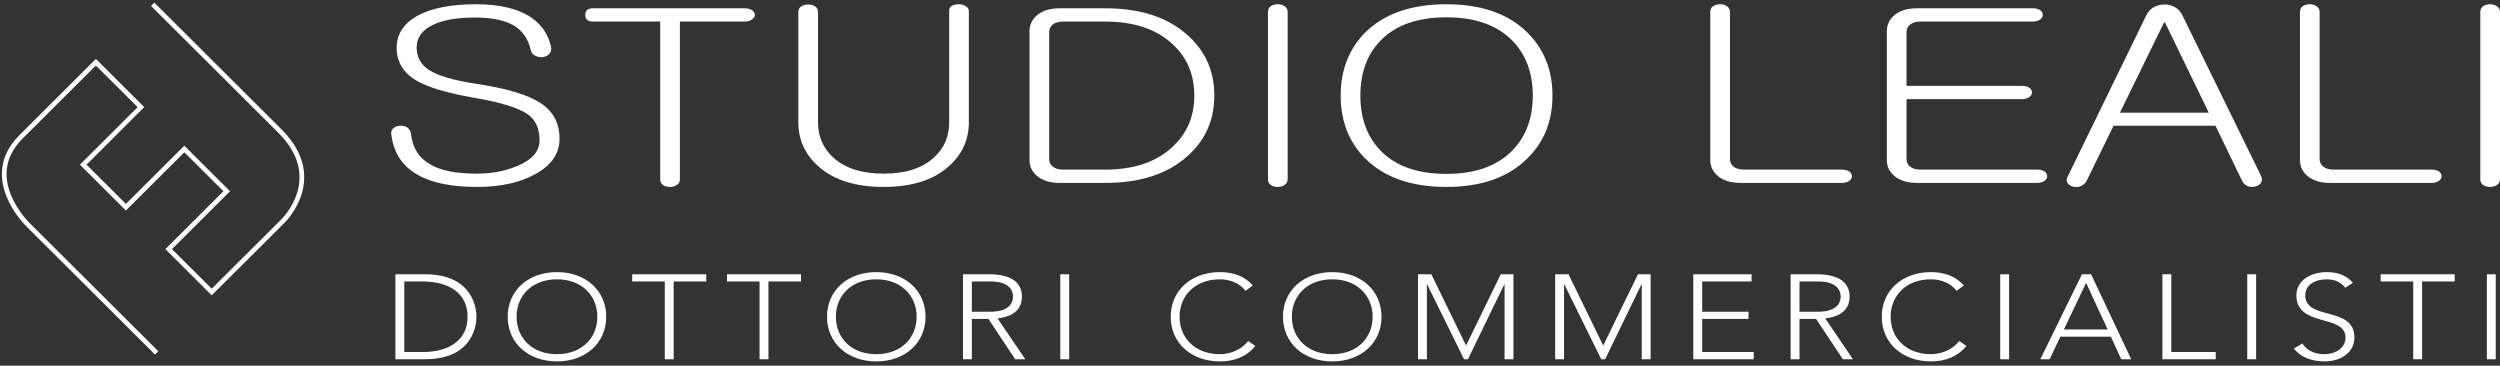 <?xml version="1.0" encoding="UTF-8"?>
<svg width="588px" height="86px" viewBox="0 0 588 86" version="1.1" xmlns="http://www.w3.org/2000/svg" xmlns:xlink="http://www.w3.org/1999/xlink">
    <rect x="0" y="0" width="588" height="86" fill="#333333" stroke="none"/>
    <title>logo Studio Leali(2) Copy</title>
    <g id="Page-1" stroke="none" stroke-width="1" fill="none" fill-rule="evenodd">
        <g id="logo-Studio-Leali(2)-Copy" transform="translate(1, 1)">
            <path d="M124.259,3.348 C126.548,5.022 127.994,7.235 128.591,9.988 C128.741,10.696 128.591,11.272 128.143,11.717 C127.794,12.128 127.272,12.369 126.575,12.444 C125.926,12.483 125.329,12.351 124.781,12.053 C124.234,11.755 123.91,11.309 123.812,10.714 C123.213,8.071 121.844,6.138 119.703,4.91 C117.562,3.721 114.551,3.124 110.666,3.124 C106.484,3.124 103.199,3.701 100.808,4.855 C98.27,6.082 96.999,7.849 96.999,10.155 C96.999,12.463 97.995,14.25 99.986,15.514 C102.077,16.851 105.837,17.931 111.263,18.748 C118.383,19.828 123.412,21.371 126.35,23.38 C129.188,25.315 130.607,28.066 130.607,31.639 C130.607,35.136 128.666,37.928 124.781,40.011 C121.196,41.98 116.69,42.966 111.263,42.966 C105.14,42.966 100.436,41.998 97.148,40.066 C93.563,38.018 91.522,34.838 91.025,30.524 C90.925,29.929 91.125,29.444 91.622,29.071 C92.02,28.775 92.519,28.608 93.116,28.569 C93.763,28.535 94.31,28.663 94.76,28.96 C95.257,29.295 95.555,29.78 95.655,30.41 C96.002,33.758 97.548,36.196 100.286,37.72 C102.725,39.135 106.334,39.842 111.116,39.842 C114.7,39.842 117.911,39.228 120.749,38.001 C124.184,36.548 125.903,34.559 125.903,32.028 C125.903,29.277 125.006,27.249 123.213,25.948 C121.072,24.387 116.815,23.065 110.443,21.986 C104.318,20.908 99.887,19.604 97.148,18.079 C93.911,16.219 92.294,13.614 92.294,10.266 C92.294,7.031 93.938,4.502 97.223,2.678 C100.559,0.892 105.14,0 110.966,0 C116.74,0 121.172,1.115 124.259,3.348 L124.259,3.348 Z M175.865,1.394 C176.313,1.692 176.537,2.064 176.537,2.511 C176.537,2.921 176.313,3.273 175.865,3.571 C175.418,3.905 174.821,4.072 174.074,4.072 L158.912,4.072 L158.912,41.236 C158.912,41.755 158.663,42.186 158.165,42.519 C157.718,42.817 157.194,42.966 156.597,42.966 C155.949,42.966 155.402,42.817 154.955,42.519 C154.505,42.186 154.283,41.755 154.283,41.236 L154.283,4.072 L138.449,4.072 C137.255,4.072 136.656,3.552 136.656,2.511 C136.656,1.469 137.255,0.948 138.449,0.948 L174.074,0.948 C174.821,0.948 175.418,1.098 175.865,1.394 L175.865,1.394 Z M187.442,0.503 C187.889,0.204 188.437,0.055 189.084,0.055 C189.683,0.055 190.205,0.188 190.652,0.446 C191.15,0.783 191.399,1.247 191.399,1.842 L191.399,27.789 C191.399,31.1 192.594,33.854 194.984,36.047 C197.772,38.576 201.73,39.842 206.859,39.842 C211.987,39.842 215.92,38.576 218.66,36.047 C221.049,33.889 222.245,31.137 222.245,27.789 L222.245,1.506 C222.245,1.023 222.468,0.634 222.917,0.336 C223.364,0.114 223.912,0 224.559,0 C225.158,0 225.68,0.149 226.127,0.446 C226.625,0.709 226.874,1.098 226.874,1.618 L226.874,27.732 C226.874,31.899 225.281,35.378 222.095,38.168 C218.51,41.368 213.431,42.966 206.859,42.966 C200.236,42.966 195.134,41.368 191.549,38.168 C188.362,35.378 186.77,31.899 186.77,27.732 L186.77,1.842 C186.77,1.282 186.993,0.836 187.442,0.503 L187.442,0.503 Z M258.914,0.948 C267.079,0.948 273.477,2.996 278.108,7.086 C282.44,10.845 284.606,15.642 284.606,21.483 C284.606,27.324 282.44,32.122 278.108,35.878 C273.477,39.972 267.079,42.02 258.914,42.02 L248.234,42.02 C245.943,42.02 244.15,41.457 242.858,40.343 C241.711,39.34 241.139,38.111 241.139,36.662 L241.139,6.361 C241.139,4.873 241.711,3.626 242.858,2.625 C244.15,1.506 245.943,0.948 248.234,0.948 L258.914,0.948 Z M258.914,38.894 C265.585,38.894 270.813,37.162 274.598,33.705 C278.131,30.542 279.9,26.47 279.9,21.483 C279.9,16.463 278.131,12.369 274.598,9.208 C270.813,5.784 265.585,4.072 258.914,4.072 L249.056,4.072 C247.96,4.072 247.115,4.335 246.516,4.855 C246.018,5.303 245.769,5.88 245.769,6.583 L245.769,36.44 C245.769,37.109 246.018,37.665 246.516,38.111 C247.115,38.633 247.96,38.894 249.056,38.894 L258.914,38.894 Z M297.897,0.446 C298.346,0.149 298.894,0 299.541,0 C300.14,0 300.662,0.149 301.108,0.446 C301.605,0.783 301.857,1.247 301.857,1.842 L301.857,41.181 C301.857,41.739 301.605,42.186 301.108,42.519 C300.662,42.817 300.14,42.966 299.541,42.966 C298.894,42.966 298.346,42.817 297.897,42.519 C297.448,42.186 297.225,41.739 297.225,41.181 L297.225,1.842 C297.225,1.247 297.448,0.783 297.897,0.446 L297.897,0.446 Z M358.169,6.583 C362.15,10.49 364.141,15.456 364.141,21.483 C364.141,27.509 362.15,32.458 358.169,36.326 C353.686,40.753 347.362,42.966 339.198,42.966 C330.983,42.966 324.634,40.753 320.154,36.326 C316.271,32.458 314.328,27.509 314.328,21.483 C314.328,15.456 316.271,10.49 320.154,6.583 C324.634,2.197 330.983,0 339.198,0 C347.362,0 353.686,2.197 358.169,6.583 L358.169,6.583 Z M323.662,8.594 C320.528,11.829 318.959,16.125 318.959,21.483 C318.959,26.804 320.528,31.1 323.662,34.374 C327.199,38.056 332.377,39.897 339.198,39.897 C345.967,39.897 351.147,38.056 354.734,34.374 C357.919,31.062 359.513,26.766 359.513,21.483 C359.513,16.164 357.919,11.867 354.734,8.594 C351.147,4.91 345.967,3.071 339.198,3.071 C332.377,3.071 327.199,4.91 323.662,8.594 L323.662,8.594 Z M401.933,0.446 C402.381,0.149 402.928,0 403.577,0 C404.174,0 404.696,0.149 405.142,0.446 C405.641,0.783 405.891,1.247 405.891,1.842 L405.891,36.44 C405.891,37.109 406.14,37.665 406.636,38.111 C407.235,38.633 408.082,38.894 409.178,38.894 L432.178,38.894 C432.927,38.894 433.522,39.043 433.971,39.34 C434.37,39.638 434.57,40.011 434.57,40.457 C434.57,40.865 434.37,41.217 433.971,41.517 C433.522,41.849 432.927,42.02 432.178,42.02 L408.356,42.02 C406.065,42.02 404.272,41.457 402.978,40.343 C401.833,39.34 401.261,38.111 401.261,36.662 L401.261,1.842 C401.261,1.247 401.486,0.783 401.933,0.446 L401.933,0.446 Z M478.855,1.394 C479.254,1.692 479.454,2.064 479.454,2.511 C479.454,2.921 479.254,3.273 478.855,3.571 C478.409,3.905 477.835,4.072 477.138,4.072 L450.701,4.072 C449.605,4.072 448.758,4.335 448.163,4.855 C447.664,5.303 447.414,5.88 447.414,6.583 L447.414,19.197 L474.523,19.197 C475.272,19.197 475.867,19.345 476.316,19.643 C476.716,19.942 476.915,20.313 476.915,20.758 C476.915,21.167 476.716,21.52 476.316,21.817 C475.867,22.153 475.272,22.321 474.523,22.321 L447.414,22.321 L447.414,36.44 C447.414,37.109 447.664,37.665 448.163,38.111 C448.758,38.633 449.605,38.894 450.701,38.894 L478.11,38.894 C478.855,38.894 479.454,39.043 479.903,39.34 C480.301,39.638 480.5,40.011 480.5,40.457 C480.5,40.865 480.301,41.217 479.903,41.517 C479.454,41.849 478.855,42.02 478.11,42.02 L449.88,42.02 C447.589,42.02 445.796,41.457 444.503,40.343 C443.357,39.34 442.785,38.111 442.785,36.662 L442.785,6.361 C442.785,4.873 443.357,3.626 444.503,2.625 C445.796,1.506 447.589,0.948 449.88,0.948 L477.138,0.948 C477.835,0.948 478.409,1.098 478.855,1.394 L478.855,1.394 Z M518.512,25.502 L508.208,4.296 L507.984,4.296 L497.603,25.502 L518.512,25.502 Z M505.591,0.67 C506.34,0.263 507.187,0.055 508.133,0.055 C508.978,0.055 509.777,0.263 510.524,0.67 C511.319,1.115 511.916,1.767 512.315,2.625 L530.837,40.457 C531.085,41.013 531.062,41.533 530.762,42.02 C530.513,42.424 530.089,42.707 529.493,42.856 C528.894,43.002 528.295,42.984 527.7,42.799 C527.103,42.54 526.655,42.13 526.356,41.572 L520.083,28.569 L496.109,28.569 L489.76,41.572 C489.46,42.13 488.988,42.54 488.342,42.799 C487.793,43.021 487.221,43.06 486.622,42.911 C486.027,42.762 485.579,42.463 485.28,42.02 C484.982,41.572 485.003,41.05 485.355,40.457 L503.802,2.625 C504.199,1.767 504.796,1.115 505.591,0.67 L505.591,0.67 Z M540.621,0.446 C541.066,0.149 541.615,0 542.262,0 C542.86,0 543.382,0.149 543.831,0.446 C544.328,0.783 544.578,1.247 544.578,1.842 L544.578,36.44 C544.578,37.109 544.828,37.665 545.325,38.111 C545.924,38.633 546.769,38.894 547.865,38.894 L570.865,38.894 C571.614,38.894 572.211,39.043 572.66,39.34 C573.058,39.638 573.257,40.011 573.257,40.457 C573.257,40.865 573.058,41.217 572.66,41.517 C572.211,41.849 571.614,42.02 570.865,42.02 L547.043,42.02 C544.753,42.02 542.959,41.457 541.665,40.343 C540.521,39.34 539.948,38.111 539.948,36.662 L539.948,1.842 C539.948,1.247 540.173,0.783 540.621,0.446 L540.621,0.446 Z M583.039,0.446 C583.486,0.149 584.035,0 584.683,0 C585.282,0 585.804,0.149 586.253,0.446 C586.747,0.783 587,1.247 587,1.842 L587,41.181 C587,41.739 586.747,42.186 586.253,42.519 C585.804,42.817 585.282,42.966 584.683,42.966 C584.035,42.966 583.486,42.817 583.039,42.519 C582.591,42.186 582.367,41.739 582.367,41.181 L582.367,1.842 C582.367,1.247 582.591,0.783 583.039,0.446 L583.039,0.446 Z" id="Fill-1" fill="#FFFFFF"></path>
            <path d="M92,83.492 L98.934,83.492 C110.587,83.492 111.061,74.966 111.061,73.501 C111.061,72.031 110.587,63.508 98.934,63.508 L92,63.508 L92,83.492 Z M94.089,65.202 L98.396,65.202 C104.349,65.202 108.971,67.768 108.971,73.501 C108.971,79.228 104.349,81.798 98.396,81.798 L94.089,81.798 L94.089,65.202 Z M118.406,73.501 C118.406,79.597 123.157,84 129.995,84 C136.835,84 141.583,79.597 141.583,73.501 C141.583,67.403 136.835,63 129.995,63 C123.157,63 118.406,67.403 118.406,73.501 L118.406,73.501 Z M120.496,73.501 C120.496,68.533 124.138,64.695 129.995,64.695 C135.853,64.695 139.494,68.533 139.494,73.501 C139.494,78.467 135.853,82.305 129.995,82.305 C124.138,82.305 120.496,78.467 120.496,73.501 L120.496,73.501 Z M155.357,83.492 L157.447,83.492 L157.447,65.202 L165.109,65.202 L165.109,63.508 L147.695,63.508 L147.695,65.202 L155.357,65.202 L155.357,83.492 Z M177.647,83.492 L179.737,83.492 L179.737,65.202 L187.399,65.202 L187.399,63.508 L169.985,63.508 L169.985,65.202 L177.647,65.202 L177.647,83.492 Z M193.509,73.501 C193.509,79.597 198.259,84 205.097,84 C211.937,84 216.686,79.597 216.686,73.501 C216.686,67.403 211.937,63 205.097,63 C198.259,63 193.509,67.403 193.509,73.501 L193.509,73.501 Z M195.6,73.501 C195.6,68.533 199.241,64.695 205.097,64.695 C210.956,64.695 214.596,68.533 214.596,73.501 C214.596,78.467 210.956,82.305 205.097,82.305 C199.241,82.305 195.6,78.467 195.6,73.501 L195.6,73.501 Z M227.578,65.202 L232.011,65.202 C236.413,65.202 237.268,67.375 237.268,68.759 C237.268,70.142 236.413,72.314 232.011,72.314 L227.578,72.314 L227.578,65.202 Z M225.489,83.492 L227.578,83.492 L227.578,74.009 L231.473,74.009 L237.773,83.492 L240.148,83.492 L233.627,73.893 C236.096,73.611 239.357,72.567 239.357,68.759 C239.357,63.508 233.151,63.508 231.377,63.508 L225.489,63.508 L225.489,83.492 Z M248.381,83.492 L250.47,83.492 L250.47,63.508 L248.381,63.508 L248.381,83.492 Z M292.554,79.201 C290.971,81.345 288.185,82.305 285.937,82.305 C280.079,82.305 276.438,78.467 276.438,73.501 C276.438,68.533 280.079,64.695 285.937,64.695 C288.185,64.695 290.559,65.541 291.952,67.403 L293.662,66.133 C291.699,63.902 288.976,63 285.937,63 C279.097,63 274.349,67.403 274.349,73.501 C274.349,79.597 279.097,84 285.937,84 C289.229,84 292.143,82.956 294.264,80.36 L292.554,79.201 Z M300.755,73.501 C300.755,79.597 305.504,84 312.343,84 C319.181,84 323.932,79.597 323.932,73.501 C323.932,67.403 319.181,63 312.343,63 C305.504,63 300.755,67.403 300.755,73.501 L300.755,73.501 Z M302.844,73.501 C302.844,68.533 306.485,64.695 312.343,64.695 C318.2,64.695 321.843,68.533 321.843,73.501 C321.843,78.467 318.2,82.305 312.343,82.305 C306.485,82.305 302.844,78.467 302.844,73.501 L302.844,73.501 Z M332.512,83.492 L334.601,83.492 L334.601,65.878 L334.665,65.878 L343.34,83.492 L344.259,83.492 L352.811,65.878 L352.871,65.878 L352.871,83.492 L354.96,83.492 L354.96,63.508 L351.984,63.508 L343.815,80.272 L335.647,63.508 L332.512,63.508 L332.512,83.492 Z M364.778,83.492 L366.864,83.492 L366.864,65.878 L366.928,65.878 L375.605,83.492 L376.524,83.492 L385.072,65.878 L385.136,65.878 L385.136,83.492 L387.225,83.492 L387.225,63.508 L384.249,63.508 L376.08,80.272 L367.912,63.508 L364.778,63.508 L364.778,83.492 Z M397.262,83.492 L411.478,83.492 L411.478,81.798 L399.352,81.798 L399.352,74.009 L410.244,74.009 L410.244,72.314 L399.352,72.314 L399.352,65.202 L410.972,65.202 L410.972,63.508 L397.262,63.508 L397.262,83.492 Z M422.244,65.202 L426.675,65.202 C431.077,65.202 431.931,67.375 431.931,68.759 C431.931,70.142 431.077,72.314 426.675,72.314 L422.244,72.314 L422.244,65.202 Z M420.154,83.492 L422.244,83.492 L422.244,74.009 L426.139,74.009 L432.439,83.492 L434.813,83.492 L428.292,73.893 C430.761,73.611 434.023,72.567 434.023,68.759 C434.023,63.508 427.815,63.508 426.043,63.508 L420.154,63.508 L420.154,83.492 Z M459.795,79.201 C458.211,81.345 455.426,82.305 453.176,82.305 C447.317,82.305 443.678,78.467 443.678,73.501 C443.678,68.533 447.317,64.695 453.176,64.695 C455.426,64.695 457.8,65.541 459.191,67.403 L460.903,66.133 C458.942,63.902 456.218,63 453.176,63 C446.338,63 441.589,67.403 441.589,73.501 C441.589,79.597 446.338,84 453.176,84 C456.469,84 459.383,82.956 461.505,80.36 L459.795,79.201 Z M469.451,83.492 L471.54,83.492 L471.54,63.508 L469.451,63.508 L469.451,83.492 Z M478.887,83.492 L481.071,83.492 L483.604,78.184 L495.478,78.184 L497.916,83.492 L500.258,83.492 L490.823,63.508 L488.67,63.508 L478.887,83.492 Z M494.719,76.493 L484.427,76.493 L489.651,65.541 L494.719,76.493 Z M507.604,83.492 L520.144,83.492 L520.144,81.798 L509.695,81.798 L509.695,63.508 L507.604,63.508 L507.604,83.492 Z M527.552,83.492 L529.641,83.492 L529.641,63.508 L527.552,63.508 L527.552,83.492 Z M538.508,80.98 C540.248,83.152 542.845,84 545.789,84 C549.432,84 552.756,81.995 552.756,78.383 C552.756,70.876 541.199,74.488 541.199,68.474 C541.199,65.937 543.542,64.695 546.233,64.695 C548.166,64.695 549.558,65.37 550.602,66.669 L552.407,65.513 C550.887,63.734 548.734,63 546.297,63 C542.53,63 539.108,64.917 539.108,68.474 C539.108,76.069 550.666,72.793 550.666,78.383 C550.666,80.782 548.449,82.305 545.631,82.305 C543.417,82.305 541.611,81.459 540.503,79.793 L538.508,80.98 Z M566.592,83.492 L568.681,83.492 L568.681,65.202 L576.344,65.202 L576.344,63.508 L558.931,63.508 L558.931,65.202 L566.592,65.202 L566.592,83.492 Z M583.911,83.492 L586,83.492 L586,63.508 L583.911,63.508 L583.911,83.492 Z" id="Fill-3" fill="#FFFFFF"></path>
            <path d="M35.844,82 L5.514,51.775 C5.514,51.775 -5.778,40.873 3.957,31.172 L21.552,13.637 L32.148,24.198 L18.571,37.727 L28.615,47.735 L42.356,34.041 L52.329,43.981 L38.67,57.591 L48.795,67.683 L65.516,51.021 C65.516,51.021 76.042,40.997 64.839,29.831 L34.904,0" id="Stroke-5" stroke="#FFFFFF" stroke-width="1.1"></path>
        </g>
    </g>
</svg>